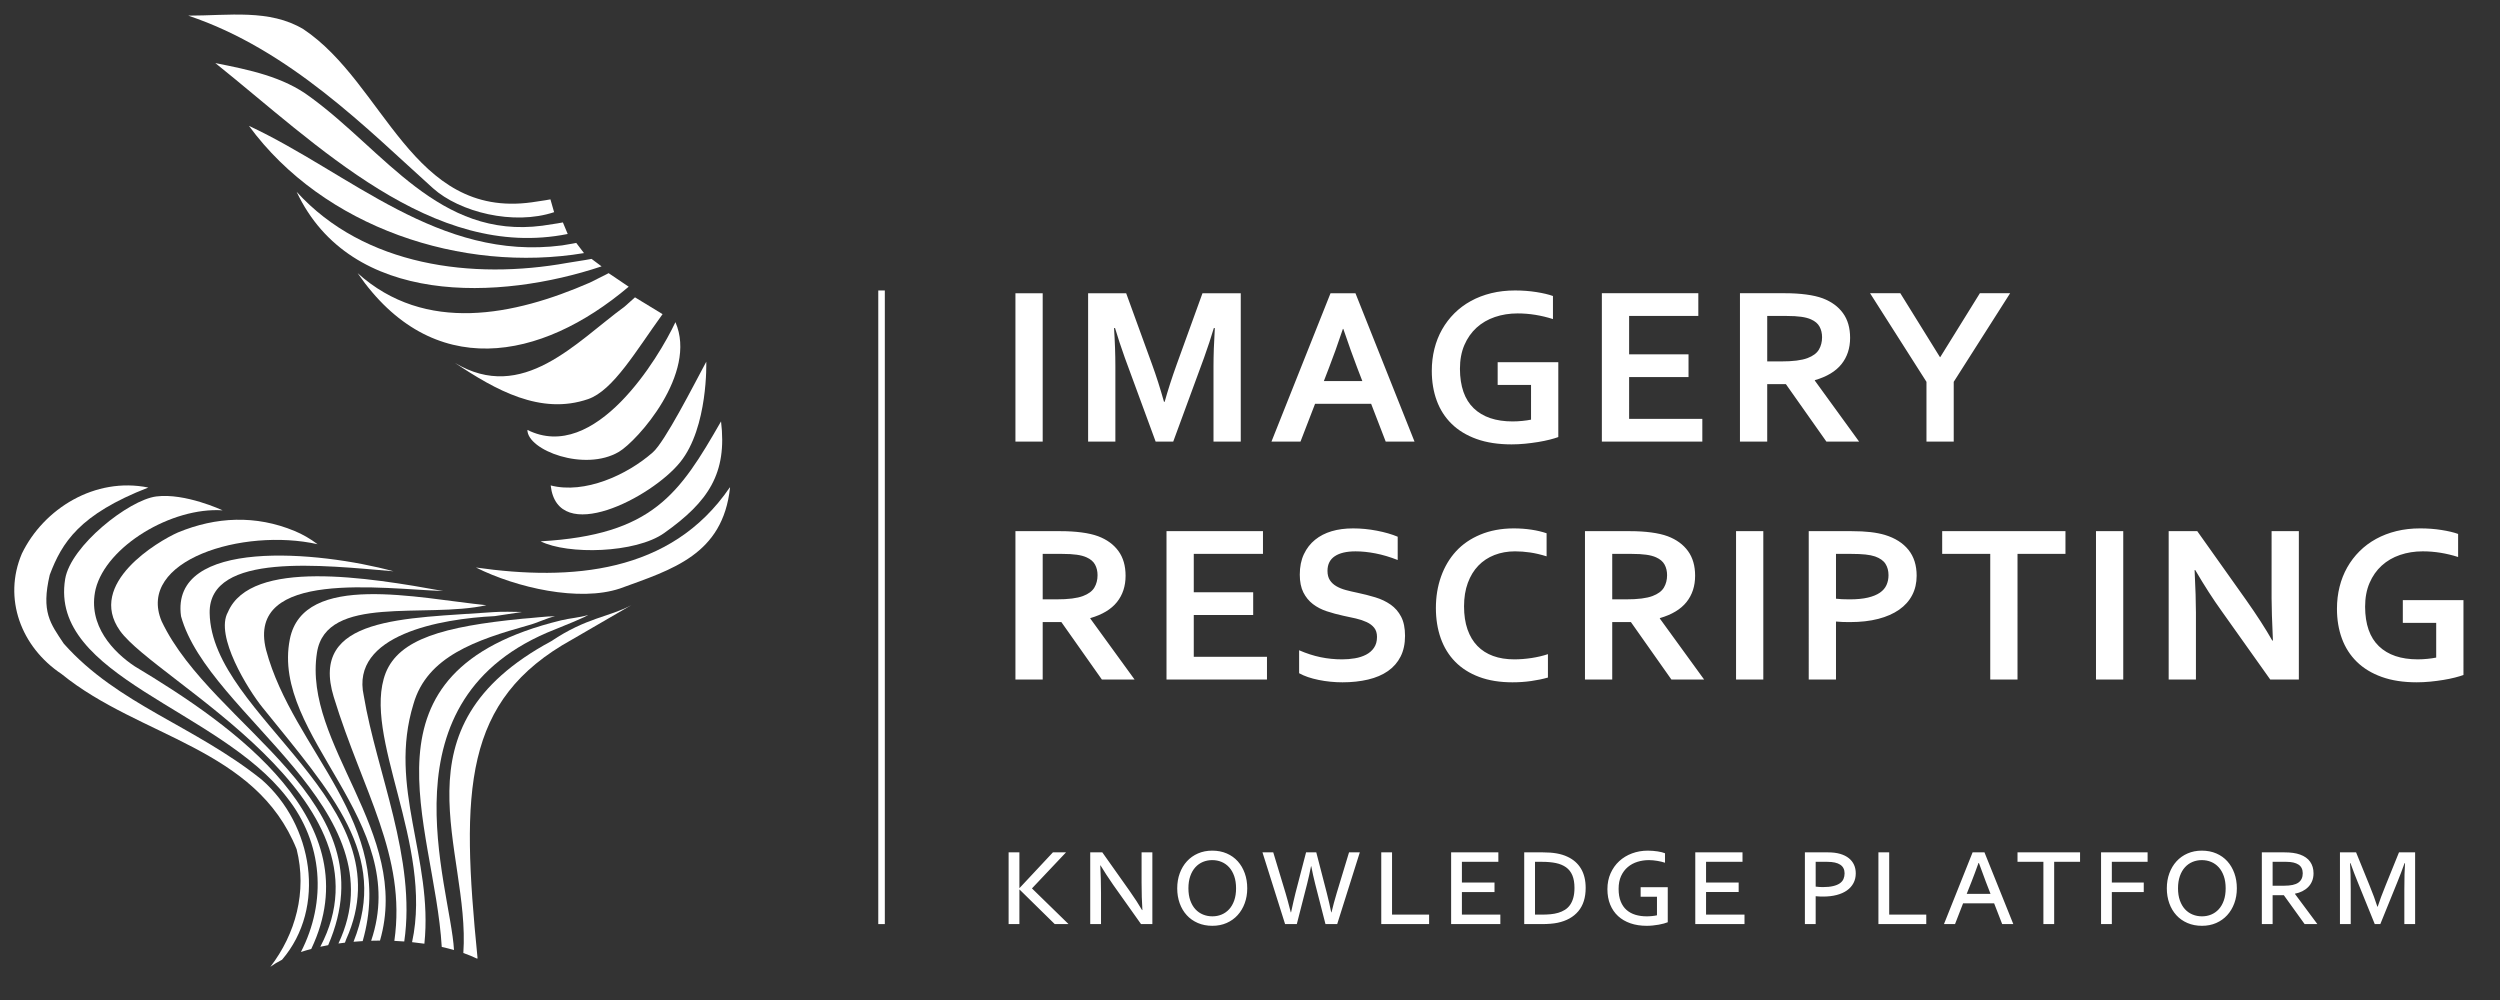 <?xml version="1.0" encoding="UTF-8" standalone="no"?>
<!-- Created with Inkscape (http://www.inkscape.org/) -->

<svg
   version="1.1"
   id="svg2"
   width="661.413"
   height="264.573"
   viewBox="0 0 661.413 264.573"
   sodipodi:docname="logo_IR_EN_cmyk.eps"
   xmlns:inkscape="http://www.inkscape.org/namespaces/inkscape"
   xmlns:sodipodi="http://sodipodi.sourceforge.net/DTD/sodipodi-0.dtd"
   xmlns="http://www.w3.org/2000/svg"
   xmlns:svg="http://www.w3.org/2000/svg">
  <rect x="0" y="0" width="661.413" height="264.573" fill="#333333" stroke="none"/>
  <defs
     id="defs6" />
  <sodipodi:namedview
     id="namedview4"
     pagecolor="#ffffff"
     bordercolor="#ffffff"
     borderopacity="0.25"
     inkscape:showpageshadow="2"
     inkscape:pageopacity="0.0"
     inkscape:pagecheckerboard="0"
     inkscape:deskcolor="#ffffff" />
  <g
     id="g8"
     inkscape:groupmode="layer"
     inkscape:label="ink_ext_XXXXXX"
     transform="matrix(1.333,0,0,-1.333,0,264.573)">
    <g
       id="g10"
       transform="scale(0.1)">
      <path
         d="m 2219.84,891.07 c -9.42,12.989 -22.82,22.782 -40.18,29.379 -9.13,3.379 -20.1,5.91 -32.91,7.602 -12.8,1.679 -26.64,2.531 -41.51,2.531 h -89.87 V 636.09 h 54.1 v 114.012 h 37.09 l 80.38,-114.012 h 64.92 l -87.88,121.051 v 0.879 c 23.85,6.902 41.47,17.5 52.88,31.808 11.41,14.301 17.12,31.723 17.12,52.274 0,19.66 -4.72,35.98 -14.14,48.968 z m -150.37,-95.851 v 90.242 h 38.64 c 11.48,0 21.12,-0.551 28.93,-1.652 7.8,-1.098 14.27,-2.829 19.43,-5.18 7.95,-3.52 13.58,-8.328 16.89,-14.41 3.31,-6.09 4.97,-13.098 4.97,-21.02 0,-9.25 -2.1,-17.429 -6.29,-24.539 -4.2,-7.121 -11.74,-12.73 -22.64,-16.84 -5.89,-2.199 -13.14,-3.851 -21.75,-4.949 -8.61,-1.101 -19.1,-1.652 -31.46,-1.652 z m 299.84,-31.039 h 117.92 v 45.121 h -117.92 v 76.16 h 137.35 v 45.121 H 2315.21 V 636.09 h 199.4 v 45.121 h -145.3 z m 357.7,-65.032 c -3.97,-5.796 -9.24,-10.386 -15.79,-13.757 -6.55,-3.379 -13.95,-5.762 -22.19,-7.153 -8.25,-1.398 -16.64,-2.09 -25.17,-2.09 -14.73,0 -29.01,1.43 -42.84,4.293 -13.84,2.86 -28.05,7.438 -42.62,13.75 v -45.562 c 10.3,-5.719 23.22,-10.16 38.75,-13.309 15.53,-3.16 31.32,-4.73 47.37,-4.73 18.4,0 35.33,1.832 50.79,5.5 15.46,3.66 28.59,9.281 39.41,16.84 10.82,7.55 19.18,17.129 25.07,28.718 5.88,11.59 8.83,25.313 8.83,41.161 0,15.402 -2.58,28.062 -7.73,37.961 -5.15,9.91 -12.14,17.941 -20.98,24.101 -8.83,6.168 -18.95,10.969 -30.36,14.418 -11.41,3.449 -23.37,6.492 -35.88,9.133 -7.95,1.617 -15.46,3.379 -22.53,5.289 -7.06,1.898 -13.32,4.43 -18.77,7.59 -5.44,3.148 -9.75,7.148 -12.91,11.988 -3.17,4.852 -4.75,11.012 -4.75,18.492 0,12.91 4.82,22.598 14.46,29.059 9.64,6.449 23.37,9.68 41.19,9.68 12.36,0 25.57,-1.36 39.63,-4.071 14.06,-2.719 28.74,-7.078 44.06,-13.097 v 46.218 c -11.49,4.84 -25.18,8.809 -41.08,11.891 -15.9,3.078 -31.72,4.617 -47.47,4.617 -15.76,0 -29.92,-1.867 -42.51,-5.609 -12.59,-3.739 -23.56,-9.391 -32.9,-16.949 -9.35,-7.559 -16.75,-17.098 -22.2,-28.61 -5.44,-11.519 -8.17,-25.058 -8.17,-40.609 0,-14.09 2.36,-25.832 7.07,-35.219 4.71,-9.391 11.04,-17.133 18.99,-23.223 7.95,-6.089 17.15,-10.859 27.6,-14.3 10.45,-3.45 21.42,-6.418 32.91,-8.918 8.68,-1.762 16.96,-3.559 24.84,-5.391 7.87,-1.84 14.98,-4.219 21.31,-7.148 6.33,-2.942 11.33,-6.711 15.01,-11.34 3.68,-4.621 5.52,-10.672 5.52,-18.153 0,-8.519 -1.98,-15.668 -5.96,-21.461 z m 309.66,189.172 c 10.16,-1.468 21.13,-4.039 32.91,-7.699 v 45.777 c -8.98,3.082 -19.07,5.461 -30.26,7.153 -11.19,1.679 -23.04,2.527 -35.55,2.527 -24.44,-0.148 -46.34,-4.258 -65.69,-12.328 -19.36,-8.07 -35.48,-19.141 -48.36,-33.23 -12.88,-14.09 -22.75,-30.739 -29.59,-49.961 -6.85,-19.231 -10.27,-40.059 -10.27,-62.508 0,-21.86 3.2,-41.86 9.61,-59.981 6.4,-18.121 15.97,-33.672 28.7,-46.66 12.73,-12.98 28.6,-23.031 47.59,-30.148 18.99,-7.114 41,-10.672 66.02,-10.672 12.81,0 25.18,0.84 37.1,2.531 11.93,1.688 23.04,3.988 33.35,6.93 v 46.437 c -10.16,-3.379 -21.06,-5.937 -32.69,-7.699 -11.63,-1.758 -23.04,-2.641 -34.22,-2.641 -15.61,0 -29.56,2.231 -41.85,6.711 -12.29,4.469 -22.71,11.11 -31.24,19.922 -8.54,8.801 -15.1,19.77 -19.66,32.899 -4.56,13.129 -6.84,28.359 -6.84,45.672 0,17.457 2.5,32.98 7.51,46.546 5,13.571 11.95,24.981 20.86,34.231 8.91,9.242 19.58,16.281 32.02,21.133 12.44,4.84 26.02,7.258 40.74,7.258 9.72,0 19.66,-0.739 29.81,-2.2 z m 313.56,2.75 c -9.43,12.989 -22.82,22.782 -40.19,29.379 -9.13,3.379 -20.1,5.91 -32.91,7.602 -12.8,1.679 -26.64,2.531 -41.51,2.531 h -89.87 V 636.09 h 54.1 v 114.012 h 37.1 l 80.37,-114.012 h 64.92 l -87.88,121.051 v 0.879 c 23.85,6.902 41.47,17.5 52.89,31.808 11.4,14.301 17.11,31.723 17.11,52.274 0,19.66 -4.71,35.98 -14.13,48.968 z m -150.38,-95.851 v 90.242 h 38.64 c 11.48,0 21.12,-0.551 28.93,-1.652 7.8,-1.098 14.28,-2.829 19.43,-5.18 7.95,-3.52 13.58,-8.328 16.89,-14.41 3.32,-6.09 4.97,-13.098 4.97,-21.02 0,-9.25 -2.1,-17.429 -6.29,-24.539 -4.2,-7.121 -11.74,-12.73 -22.64,-16.84 -5.89,-2.199 -13.13,-3.851 -21.75,-4.949 -8.61,-1.101 -19.1,-1.652 -31.46,-1.652 z M 3499.7,636.09 v 294.492 h -54.11 V 636.09 Z m 228.16,120.39 c 16.34,4.25 30.18,10.352 41.52,18.27 11.33,7.922 19.94,17.57 25.83,28.941 5.89,11.368 8.83,24.168 8.83,38.411 0,20.828 -5.44,38 -16.34,51.5 -10.89,13.5 -26.42,23.328 -46.59,29.488 -8.39,2.5 -17.92,4.371 -28.6,5.621 -10.67,1.238 -23.15,1.871 -37.42,1.871 h -85.24 V 636.09 h 54.1 v 115.109 c 4.12,-0.437 8.54,-0.738 13.25,-0.879 4.71,-0.148 9.49,-0.218 14.35,-0.218 21.2,0 39.97,2.117 56.31,6.378 z m -83.91,128.981 h 30.47 c 11.04,0 20.35,-0.41 27.94,-1.211 7.58,-0.809 13.94,-2.09 19.1,-3.852 9.86,-3.527 16.78,-8.437 20.76,-14.75 3.97,-6.308 5.96,-13.796 5.96,-22.449 0,-7.039 -1.33,-13.539 -3.98,-19.48 -2.65,-5.938 -6.99,-11 -13.03,-15.188 -6.03,-4.179 -13.98,-7.453 -23.84,-9.793 -9.87,-2.347 -22.09,-3.519 -36.66,-3.519 -5.16,0 -10.12,0.113 -14.91,0.332 -4.78,0.219 -8.72,0.551 -11.81,0.988 z m 360.28,0 h 95.17 v 45.121 h -244.67 v -45.121 h 95.39 V 636.09 h 54.11 z M 4214.09,636.09 v 294.492 h -54.1 V 636.09 Z m 146.9,294.492 h -56.75 V 636.09 h 54.1 v 133.379 c 0,19.812 -0.88,47.761 -2.65,83.851 h 1.33 c 18.1,-30.961 35.62,-58.179 52.55,-81.648 l 96.28,-135.582 h 56.75 v 294.492 h -54.1 V 797.199 c 0,-17.461 0.88,-45.34 2.65,-83.64 h -1.33 c -13.24,23.332 -30.47,50.043 -51.67,80.121 z m 474.22,-250.91 c -5.01,-1.031 -10.82,-1.871 -17.44,-2.531 -6.63,-0.661 -13.03,-0.993 -19.22,-0.993 -33.27,0 -58.95,8.692 -77.06,26.082 -18.11,17.379 -27.24,43.469 -27.38,78.239 0,17.902 2.94,33.679 8.83,47.32 5.89,13.652 13.95,25.133 24.18,34.449 10.23,9.313 22.34,16.364 36.32,21.133 13.99,4.758 29,7.149 45.05,7.149 11.93,0 23.74,-0.961 35.44,-2.86 11.71,-1.91 23.3,-4.699 34.78,-8.371 v 45.781 c -8.54,3.09 -19.51,5.692 -32.9,7.821 -13.4,2.121 -27.53,3.187 -42.4,3.187 -16.78,0 -32.5,-1.797 -47.14,-5.387 -14.65,-3.601 -28.12,-8.769 -40.41,-15.519 -12.3,-6.75 -23.23,-14.891 -32.79,-24.434 -9.58,-9.539 -17.71,-20.207 -24.41,-32.019 -6.7,-11.821 -11.77,-24.66 -15.23,-38.52 -3.46,-13.871 -5.19,-28.429 -5.19,-43.687 0,-21.571 3.27,-41.274 9.83,-59.102 6.54,-17.82 16.41,-33.199 29.59,-46.109 13.17,-12.91 29.66,-22.922 49.46,-30.039 19.8,-7.114 42.95,-10.672 69.45,-10.672 8.83,0 17.73,0.441 26.72,1.32 8.97,0.879 17.7,2.012 26.16,3.41 8.47,1.391 16.12,2.969 22.97,4.731 6.84,1.758 12.47,3.449 16.89,5.058 V 793.68 h -120.35 v -45.121 h 66.25 v -68.887"
         style="fill:#ffffff;fill-opacity:1;fill-rule:nonzero;stroke:none"
         id="path12" />
      <path
         d="m 2069.47,1108.31 v 294.49 h -54.1 v -294.49 z m 240.75,79.01 c -7.51,26.86 -15.53,51.95 -24.07,75.28 l -51.01,140.2 h -75.52 v -294.49 h 54.1 v 149.44 c 0,23.48 -0.88,48.79 -2.65,75.94 h 1.99 c 2.5,-8.37 5.44,-17.76 8.83,-28.17 3.39,-10.42 6.92,-20.69 10.6,-30.82 l 61.17,-166.39 h 34.89 l 61.16,166.39 c 3.68,10.13 7.22,20.4 10.6,30.82 3.39,10.41 6.33,19.8 8.84,28.17 h 1.98 c -1.76,-28.91 -2.65,-54.29 -2.65,-76.15 v -149.23 h 54.1 v 294.49 h -75.96 l -51.01,-140.86 c -9.57,-26.56 -17.59,-51.43 -24.07,-74.62 z m 440.05,-79.01 h 57.19 l -117.25,294.49 h -49.47 l -117.25,-294.49 h 57.63 l 28.94,75.05 h 111.27 z m -84.13,223.62 c 10.42,-30.63 19.63,-56.37 27.64,-77.24 l 10.1,-26.21 h -76.37 l 10.1,26.21 c 8.1,20.69 17.32,46.43 27.65,77.24 z m 372.56,-180.04 c -5,-1.03 -10.82,-1.87 -17.44,-2.53 -6.62,-0.66 -13.03,-0.99 -19.21,-0.99 -33.27,0 -58.96,8.69 -77.07,26.08 -18.1,17.39 -27.23,43.47 -27.38,78.24 0,17.9 2.94,33.68 8.83,47.33 5.89,13.64 13.95,25.12 24.18,34.44 10.23,9.31 22.34,16.36 36.33,21.13 13.98,4.77 29,7.15 45.05,7.15 11.92,0 23.73,-0.95 35.44,-2.86 11.7,-1.91 23.29,-4.7 34.78,-8.36 v 45.78 c -8.54,3.08 -19.51,5.68 -32.91,7.81 -13.39,2.12 -27.53,3.19 -42.39,3.19 -16.79,0 -32.5,-1.8 -47.15,-5.39 -14.65,-3.6 -28.12,-8.77 -40.41,-15.52 -12.29,-6.75 -23.22,-14.89 -32.79,-24.43 -9.57,-9.54 -17.7,-20.21 -24.4,-32.02 -6.7,-11.81 -11.78,-24.65 -15.24,-38.52 -3.46,-13.87 -5.19,-28.43 -5.19,-43.69 0,-21.57 3.28,-41.27 9.83,-59.09 6.55,-17.83 16.41,-33.21 29.59,-46.12 13.17,-12.91 29.66,-22.92 49.46,-30.04 19.8,-7.11 42.95,-10.67 69.45,-10.67 8.83,0 17.74,0.44 26.72,1.32 8.98,0.88 17.7,2.02 26.17,3.41 8.46,1.39 16.12,2.97 22.96,4.73 6.85,1.76 12.48,3.45 16.9,5.07 v 148.56 h -120.35 v -45.12 h 66.24 z m 194.67,84.52 h 117.91 v 45.12 h -117.91 v 76.15 h 137.35 v 45.12 h -191.45 v -294.49 h 199.4 v 45.12 h -145.3 z m 424.46,126.88 c -9.42,12.99 -22.82,22.78 -40.18,29.39 -9.13,3.37 -20.1,5.9 -32.91,7.59 -12.8,1.68 -26.64,2.53 -41.51,2.53 h -89.87 v -294.49 h 54.1 v 114.01 h 37.09 l 80.38,-114.01 h 64.92 l -87.88,121.05 v 0.88 c 23.85,6.9 41.47,17.5 52.88,31.81 11.41,14.31 17.12,31.73 17.12,52.27 0,19.66 -4.72,35.98 -14.14,48.97 z m -150.37,-95.85 v 90.24 h 38.64 c 11.48,0 21.12,-0.55 28.93,-1.65 7.8,-1.1 14.27,-2.83 19.43,-5.17 7.95,-3.52 13.58,-8.33 16.89,-14.42 3.31,-6.09 4.97,-13.1 4.97,-21.02 0,-9.24 -2.1,-17.42 -6.29,-24.54 -4.2,-7.12 -11.74,-12.73 -22.64,-16.84 -5.89,-2.2 -13.14,-3.85 -21.75,-4.95 -8.61,-1.1 -19.1,-1.65 -31.46,-1.65 z m 342.79,8.58 -78.62,126.78 h -60.06 l 111.96,-175.86 v -118.63 h 54.1 v 118.63 l 111.95,175.86 h -60.06 l -78.61,-126.78 h -0.66"
         style="fill:#ffffff;fill-opacity:1;fill-rule:nonzero;stroke:none"
         id="path14" />
      <path
         d="m 2023.23,150.711 v 68.398 h 0.54 l 69.62,-68.398 h 27.39 l -72.62,70.848 67.58,71.531 h -26.02 l -65.95,-70.57 h -0.54 v 70.57 h -21.4 V 150.711 Z M 2187.8,293.09 h -23.98 V 150.711 h 21.4 v 61.449 c 0,19.16 -0.5,37.512 -1.5,55.051 h 0.54 c 7.09,-11.813 15.49,-24.711 25.21,-38.699 l 55.18,-77.801 h 22.48 V 293.09 h -21.39 v -60.36 c 0,-19.8 0.54,-37.871 1.63,-54.218 h -0.68 c -6.36,10.988 -14.71,23.84 -25.07,38.558 z m 282.75,-41.488 c -3.27,9.128 -7.9,17.039 -13.9,23.707 -5.99,6.679 -13.28,11.882 -21.87,15.601 -8.58,3.731 -18.19,5.59 -28.81,5.59 -10.36,0 -19.81,-1.859 -28.34,-5.59 -8.54,-3.719 -15.85,-8.922 -21.94,-15.601 -6.09,-6.668 -10.81,-14.579 -14.17,-23.707 -3.36,-9.122 -5.04,-19.09 -5.04,-29.903 0,-10.719 1.63,-20.621 4.9,-29.699 3.27,-9.09 7.93,-16.949 13.97,-23.578 6.04,-6.633 13.37,-11.801 22,-15.531 8.63,-3.719 18.26,-5.582 28.89,-5.582 10.35,0 19.78,1.863 28.27,5.582 8.49,3.73 15.76,8.898 21.8,15.531 6.04,6.629 10.74,14.488 14.1,23.578 3.36,9.078 5.04,18.98 5.04,29.699 0,10.813 -1.63,20.781 -4.9,29.903 z m -20.98,-54.09 c -2.46,-6.953 -5.82,-12.742 -10.09,-17.371 -4.27,-4.629 -9.24,-8.129 -14.91,-10.493 -5.68,-2.359 -11.79,-3.539 -18.33,-3.539 -6.54,0 -12.72,1.18 -18.53,3.539 -5.81,2.364 -10.86,5.864 -15.12,10.493 -4.27,4.629 -7.66,10.418 -10.15,17.371 -2.5,6.949 -3.75,15.008 -3.75,24.187 0,9.172 1.22,17.25 3.68,24.25 2.45,6.992 5.83,12.852 10.15,17.582 4.31,4.719 9.33,8.258 15.05,10.617 5.73,2.372 11.86,3.551 18.4,3.551 6.54,0 12.67,-1.179 18.39,-3.551 5.72,-2.359 10.74,-5.898 15.06,-10.617 4.31,-4.73 7.69,-10.59 10.15,-17.582 2.45,-7 3.68,-15.078 3.68,-24.25 0,-9.179 -1.23,-17.238 -3.68,-24.187 z m 192.56,-23.5 c -2.26,11.347 -5.21,24.207 -8.84,38.558 l -20.82,80.52 h -20.27 l -20.95,-80.52 c -2.45,-9.808 -5.4,-22.672 -8.84,-38.558 h -0.55 c -4.66,18.168 -8.13,30.968 -10.41,38.418 l -24.39,80.66 h -21.39 l 44.9,-142.379 h 23.26 l 20.41,79.711 c 2.99,11.898 5.58,23.566 7.76,35.008 h 0.54 c 2.27,-11.899 4.85,-23.571 7.76,-35.008 l 20.41,-79.711 h 23.26 l 44.9,142.379 h -21.39 l -24.39,-80.52 c -4.02,-13.441 -7.49,-26.3 -10.41,-38.558 z m 99.31,119.078 V 150.711 h 94.96 v 18.801 h -73.57 V 293.09 Z m 160.06,-78.75 h 64.72 v 18.801 h -64.72 v 41.148 h 72.35 v 18.801 h -93.74 V 150.711 h 97.69 v 18.801 h -76.3 z m 236.36,46.39 c -6.18,10.399 -15.21,18.329 -27.11,23.782 -6.18,2.91 -13.2,5.058 -21.05,6.468 -7.86,1.411 -17.15,2.11 -27.86,2.11 h -36.66 V 150.711 h 35.29 c 6,0 11.65,0.23 16.97,0.68 5.31,0.461 9.92,1.089 13.83,1.91 17.8,3.719 31.56,11.379 41.28,22.961 9.72,11.578 14.58,27 14.58,46.258 0,15.07 -3.09,27.812 -9.27,38.21 z m -15.33,-58.039 c -1.59,-5.589 -3.79,-10.332 -6.6,-14.242 -2.82,-3.898 -6.2,-7.078 -10.15,-9.527 -3.96,-2.461 -8.32,-4.391 -13.08,-5.801 -4.77,-1.402 -9.86,-2.359 -15.26,-2.859 -5.41,-0.5 -11.02,-0.75 -16.83,-0.75 h -14.03 v 104.777 h 14.3 c 10.27,0 19.33,-0.82 27.18,-2.449 7.86,-1.641 14.56,-4.43 20.1,-8.379 5.54,-3.949 9.72,-9.27 12.54,-15.941 2.81,-6.68 4.22,-15.008 4.22,-25 0,-7.629 -0.8,-14.239 -2.39,-19.829 z m 123.37,-33.519 c -6.81,2.047 -12.69,5.25 -17.64,9.609 -4.96,4.36 -8.82,9.989 -11.58,16.891 -2.78,6.906 -4.16,15.219 -4.16,24.937 0,9.903 1.66,18.442 4.97,25.61 3.32,7.179 7.77,13.101 13.36,17.781 5.58,4.68 11.99,8.129 19.21,10.359 7.22,2.223 14.78,3.34 22.68,3.34 2.64,0 5.36,-0.14 8.18,-0.41 2.81,-0.269 5.6,-0.641 8.38,-1.09 2.77,-0.461 5.47,-1 8.1,-1.64 2.64,-0.629 5.04,-1.309 7.22,-2.039 v 18.8 c -1.72,0.731 -3.86,1.41 -6.4,2.051 -2.54,0.629 -5.29,1.168 -8.24,1.629 -2.95,0.449 -6.11,0.82 -9.47,1.09 -3.36,0.269 -6.68,0.41 -9.95,0.41 -11.17,0 -21.64,-1.82 -31.4,-5.449 -9.77,-3.629 -18.26,-8.789 -25.48,-15.473 -7.22,-6.668 -12.92,-14.707 -17.1,-24.109 -4.18,-9.399 -6.27,-19.867 -6.27,-31.41 0,-11.438 1.84,-21.661 5.52,-30.649 3.68,-9 8.9,-16.601 15.67,-22.828 6.76,-6.223 14.94,-10.992 24.52,-14.301 9.59,-3.32 20.33,-4.972 32.23,-4.972 3.9,0 7.92,0.203 12.05,0.613 4.14,0.41 8.09,0.949 11.86,1.629 3.77,0.679 7.22,1.461 10.35,2.32 3.14,0.859 5.66,1.699 7.56,2.52 v 69.488 h -53.81 v -18.801 h 32.42 v -36.93 c -1.27,-0.269 -2.77,-0.539 -4.49,-0.82 -1.73,-0.269 -3.52,-0.5 -5.38,-0.68 -1.87,-0.179 -3.71,-0.32 -5.52,-0.41 -1.82,-0.09 -3.5,-0.129 -5.04,-0.129 -8.09,0 -15.54,1.02 -22.35,3.063 z m 140.17,45.168 h 64.72 v 18.801 h -64.72 v 41.148 h 72.35 v 18.801 h -93.74 V 150.711 h 97.69 v 18.801 h -76.3 z m 217.56,-8.309 c 2.64,-0.269 5.18,-0.461 7.63,-0.551 2.46,-0.089 4.86,-0.128 7.23,-0.128 9.89,0 18.84,1.039 26.84,3.128 7.99,2.09 14.78,5.11 20.37,9.059 5.58,3.949 9.9,8.789 12.94,14.512 3.04,5.73 4.56,12.168 4.56,19.347 0,6.274 -1.15,11.942 -3.47,17.032 -2.32,5.09 -5.77,9.468 -10.36,13.152 -4.58,3.68 -10.31,6.52 -17.16,8.52 -6.86,1.988 -14.79,2.988 -23.78,2.988 h -46.19 V 150.711 h 21.39 z m 0,68.258 h 23.17 c 22.79,0 34.2,-7.629 34.2,-22.891 0,-4.089 -0.73,-7.808 -2.18,-11.168 -1.46,-3.359 -3.87,-6.218 -7.23,-8.589 -3.36,-2.36 -7.81,-4.2 -13.35,-5.512 -5.54,-1.32 -12.4,-1.981 -20.57,-1.981 -2.27,0 -4.59,0.09 -6.95,0.274 -2.36,0.18 -4.73,0.406 -7.09,0.68 z m 124.53,18.801 V 150.711 h 94.97 v 18.801 h -73.58 V 293.09 Z m 245.65,-142.379 h 22.08 l -57.23,142.379 h -23.57 l -56.82,-142.379 h 21.94 l 15.96,41.148 h 61.68 z m -46.19,121.258 c 4.84,-13.469 9.4,-25.828 13.69,-37.078 l 9.38,-24.231 h -47.3 l 9.6,24.219 c 4.26,10.82 8.86,23.18 13.82,37.09 z M 4055.6,150.711 h 21.39 v 123.578 h 51.37 v 18.801 h -124.13 v -18.801 h 51.37 z m 135.83,0 v 63.629 h 63.36 v 18.801 h -63.36 v 41.148 h 70.99 v 18.801 h -92.38 V 150.711 Z m 243.21,100.891 c -3.27,9.128 -7.9,17.039 -13.89,23.707 -6,6.679 -13.29,11.882 -21.87,15.601 -8.59,3.731 -18.19,5.59 -28.82,5.59 -10.35,0 -19.8,-1.859 -28.34,-5.59 -8.54,-3.719 -15.85,-8.922 -21.93,-15.601 -6.09,-6.668 -10.82,-14.579 -14.17,-23.707 -3.37,-9.122 -5.05,-19.09 -5.05,-29.903 0,-10.719 1.64,-20.621 4.91,-29.699 3.27,-9.09 7.92,-16.949 13.96,-23.578 6.04,-6.633 13.38,-11.801 22.01,-15.531 8.63,-3.719 18.26,-5.582 28.88,-5.582 10.36,0 19.78,1.863 28.28,5.582 8.49,3.73 15.75,8.898 21.8,15.531 6.04,6.629 10.74,14.488 14.1,23.578 3.36,9.078 5.04,18.98 5.04,29.699 0,10.813 -1.64,20.781 -4.91,29.903 z m -20.98,-54.09 c -2.45,-6.953 -5.81,-12.742 -10.08,-17.371 -4.27,-4.629 -9.24,-8.129 -14.92,-10.493 -5.68,-2.359 -11.79,-3.539 -18.33,-3.539 -6.54,0 -12.71,1.18 -18.53,3.539 -5.81,2.364 -10.85,5.864 -15.12,10.493 -4.27,4.629 -7.65,10.418 -10.15,17.371 -2.5,6.949 -3.75,15.008 -3.75,24.187 0,9.172 1.23,17.25 3.68,24.25 2.45,6.992 5.84,12.852 10.15,17.582 4.32,4.719 9.34,8.258 15.06,10.617 5.72,2.372 11.85,3.551 18.39,3.551 6.54,0 12.67,-1.179 18.4,-3.551 5.72,-2.359 10.74,-5.898 15.05,-10.617 4.31,-4.73 7.7,-10.59 10.15,-17.582 2.45,-7 3.68,-15.078 3.68,-24.25 0,-9.179 -1.23,-17.238 -3.68,-24.187 z m 141.26,13.558 c 5.31,1 10.21,2.629 14.7,4.91 4.5,2.258 8.39,5.079 11.67,8.442 3.28,3.359 5.85,7.308 7.69,11.859 1.84,4.539 2.77,9.617 2.77,15.258 0,8.902 -2.24,16.531 -6.7,22.891 -4.46,6.351 -11.15,11.121 -20.07,14.3 -4.05,1.45 -8.63,2.54 -13.72,3.27 -5.09,0.73 -10.97,1.09 -17.64,1.09 h -44.47 V 150.711 h 21.39 v 57.359 h 22.26 l 41.28,-57.359 h 25.3 l -44.46,59.82 z m -16.99,63.219 c 10.35,0 18.32,-1.82 23.91,-5.449 5.59,-3.629 8.42,-9.36 8.51,-17.168 0,-8.262 -2.88,-14.461 -8.65,-18.602 -5.77,-4.129 -15.19,-6.191 -28.27,-6.191 h -22.89 v 47.41 z m 220.15,-40.328 c 4.91,11.988 9.68,24.527 14.31,37.609 h 0.95 c -0.91,-12.269 -1.36,-29.621 -1.36,-52.05 v -68.809 h 21.39 V 293.09 h -32.02 l -26.29,-64.988 c -7.18,-17.622 -12.49,-31.883 -15.95,-42.782 h -0.68 c -3.9,12.352 -9.17,26.61 -15.8,42.782 l -26.43,64.988 h -32.02 V 150.711 h 21.39 v 68.809 c 0,21.71 -0.46,39.05 -1.36,52.05 h 0.95 c 4.63,-13.082 9.4,-25.621 14.31,-37.609 l 33.79,-83.25 h 11.03 l 33.79,83.25"
         style="fill:#ffffff;fill-opacity:1;fill-rule:nonzero;stroke:none"
         id="path16" />
      <path
         d="M 1749.64,1408.29 V 150.711"
         style="fill:none;stroke:#ffffff;stroke-width:13;stroke-linecap:butt;stroke-linejoin:miter;stroke-miterlimit:10;stroke-dasharray:none;stroke-opacity:1"
         id="path18" />
      <path
         d="m 1448.95,1017.14 c -14.38,-133.23 -114.1,-162.378 -218.7,-200.41 -80.69,-26.902 -204.96,1.372 -285.652,41.719 188.292,-26.898 387.152,-12.328 503.622,158.691 h 0.73"
         style="fill:#ffffff;fill-opacity:1;fill-rule:nonzero;stroke:none"
         id="path20" />
      <path
         d="m 1431.07,1148.46 c 12.43,-103.28 -24.87,-159.276 -112.95,-221.698 -56.7,-40.192 -191.38,-43.242 -245.18,-16.34 222.73,12.738 275.57,94.038 358.13,238.038"
         style="fill:#ffffff;fill-opacity:1;fill-rule:nonzero;stroke:none"
         id="path22" />
      <path
         d="m 1350.15,1067.68 c -56.69,-70.465 -243.72,-167.371 -257.17,-46.33 67.25,-17.47 151.37,20.45 202.7,65.65 24.08,21.21 79.78,130.93 106.11,179.94 0,0 3.96,-130.17 -51.64,-199.26"
         style="fill:#ffffff;fill-opacity:1;fill-rule:nonzero;stroke:none"
         id="path24" />
      <path
         d="m 1340.53,1345.42 c 44.44,-101.79 -75.81,-235.91 -112.14,-257.38 -67.89,-40.12 -181.65,3.14 -181.65,43.49 134.5,-67.25 260.92,143.67 293.79,213.89"
         style="fill:#ffffff;fill-opacity:1;fill-rule:nonzero;stroke:none"
         id="path26" />
      <path
         d="m 1260.29,1394.67 54.75,-33.35 c -52.02,-71.54 -97.66,-151.44 -147.95,-168.69 -94.15,-32.29 -183.5,18.11 -264.203,71.91 134.503,-80.7 240.073,41.02 336.923,111.84 l 20.48,18.29"
         style="fill:#ffffff;fill-opacity:1;fill-rule:nonzero;stroke:none"
         id="path28" />
      <path
         d="m 1207.91,1442.67 39.88,-26.9 c -174.85,-147.95 -390.04,-188.29 -537.989,26.9 134.5,-121.05 310.849,-84.13 460.809,-18.83 38.03,18.83 37.3,18.83 37.3,18.83"
         style="fill:#ffffff;fill-opacity:1;fill-rule:nonzero;stroke:none"
         id="path30" />
      <path
         d="m 1174.08,1470.96 19.9,-14.85 c -201.734,-67.25 -497.625,-80.7 -605.226,147.96 134.5,-147.96 349.691,-174.86 536.876,-141.11 30.29,4.54 48.45,8 48.45,8"
         style="fill:#ffffff;fill-opacity:1;fill-rule:nonzero;stroke:none"
         id="path32" />
      <path
         d="m 1143.7,1502.66 15.37,-20.18 c -242.093,-40.35 -517.082,50.79 -665.035,252.54 201.75,-94.16 376.594,-269 621.425,-237.31 18.02,2.93 28.24,4.95 28.24,4.95"
         style="fill:#ffffff;fill-opacity:1;fill-rule:nonzero;stroke:none"
         id="path34" />
      <path
         d="m 1117.2,1543.35 9.54,-22.96 c -268.99,-53.79 -497.642,177.82 -699.381,339.22 67.25,-13.45 134.5,-26.9 188.297,-67.25 147.942,-107.6 255.543,-282.44 460.744,-255.52 25.68,3.57 40.8,6.51 40.8,6.51"
         style="fill:#ffffff;fill-opacity:1;fill-rule:nonzero;stroke:none"
         id="path36" />
      <path
         d="m 1092.46,1589.12 c 7.38,-26.3 7.38,-25.41 7.38,-25.41 -80.7,-26.9 -187.762,0.15 -240.531,47.54 -129.633,116.42 -284.008,275.25 -485.746,342.5 80.699,0 161.386,13.45 228.636,-26.9 161.403,-107.59 215.203,-376.59 453.181,-343.59 23.35,3.14 37.08,5.86 37.08,5.86"
         style="fill:#ffffff;fill-opacity:1;fill-rule:nonzero;stroke:none"
         id="path38" />
      <path
         d="M 519.422,437.43 C 384.922,545.031 234.23,586.211 126.633,707.262 99.731,747.609 81.434,770.18 98.742,843.879 122.813,907.789 157.602,964.02 294.363,1017.14 188.762,1038.62 86.621,975.391 43.41,886.012 5.582,797.078 41.602,700.77 122.301,646.969 277.922,520.57 508.055,500.988 588.754,299.238 609.844,214.879 586.508,130.77 536.602,65.922 c 6.711,4.949 14.496,9.629 23.136,14.02 88.633,103.25 61.719,268.2 -40.316,357.489"
         style="fill:#ffffff;fill-opacity:1;fill-rule:nonzero;stroke:none"
         id="path40" />
      <path
         d="m 266.973,662.578 c -40.352,26.902 -94.149,80.703 -77.11,153.192 21.399,85.179 151.078,162.878 251.95,156.152 0,0 -74.368,34.898 -131.711,27.547 -54.399,-6.973 -169.965,-98.028 -180.778,-163.938 -31.828,-193.949 305.481,-258.32 439.969,-433.16 72.156,-90.781 79.34,-207.18 27.945,-307.051 6.563,2.16 13.43,4.18 20.532,6.071 C 737.914,353.422 464.063,544.32 266.973,662.578"
         style="fill:#ffffff;fill-opacity:1;fill-rule:nonzero;stroke:none"
         id="path42" />
      <path
         d="M 320.84,751.711 C 269.918,872.75 482.523,937.77 630.305,904.68 c -14.852,11.199 -30.051,19.789 -45.492,26.211 -77.2,32.07 -156.161,28.347 -231.532,-2.821 -39.316,-17.32 -181.922,-101.238 -115.07,-195.261 70.867,-99.668 552.352,-334.34 397.473,-627.079 5.101,1.122 10.332,2.161 15.648,3.141 124.359,287.598 -229.695,429.82 -330.492,642.84"
         style="fill:#ffffff;fill-opacity:1;fill-rule:nonzero;stroke:none"
         id="path44" />
      <path
         d="m 687.059,120.48 c 121.468,269.77 -267.84,441.899 -270.954,647.801 -1.839,121.77 226.793,94.16 364.872,82.68 -147.95,40.348 -443.329,67.301 -421.692,-89.18 54.031,-197.191 437.207,-384.793 312.399,-649.582 4.265,0.61 8.589,1.172 12.957,1.692 0.797,2.058 1.562,4.23 2.418,6.589"
         style="fill:#ffffff;fill-opacity:1;fill-rule:nonzero;stroke:none"
         id="path46" />
      <path
         d="M 528.074,694.941 C 487.727,856.328 761.523,815.648 879.504,811.789 731.555,838.691 498.215,876.711 452.496,770.191 425.504,722.988 492.941,615.371 520.715,580.98 660.68,407.648 770.922,288.109 701.656,115.641 c 5.985,0.519 12.035,0.968 18.172,1.32 66.879,234.141 -138.082,376.719 -191.754,577.98"
         style="fill:#ffffff;fill-opacity:1;fill-rule:nonzero;stroke:none"
         id="path48" />
      <path
         d="m 629.102,689.48 c 18.164,116.68 215.199,67.25 336.25,94.149 -134.5,13.449 -363.153,67.25 -390.051,-67.25 -38.555,-192.809 242.109,-361.09 161.367,-598.688 5.793,0.168 11.633,0.278 17.531,0.289 62.09,214.59 -153.558,388.711 -125.097,571.5"
         style="fill:#ffffff;fill-opacity:1;fill-rule:nonzero;stroke:none"
         id="path50" />
      <path
         d="m 721.973,604.051 c -26.903,121.051 152.879,152.679 259.769,157.89 18.728,2.86 37.018,5.547 54.508,8.239 -17.49,0 -36.359,1.211 -56.008,-0.231 C 803.297,756.988 613.273,761.77 662.406,601.441 719.895,413.84 806.91,286.602 782.688,117.398 c 6.64,-0.289 13.191,-0.687 19.664,-1.179 23.972,164 -55.145,336.429 -80.379,487.832"
         style="fill:#ffffff;fill-opacity:1;fill-rule:nonzero;stroke:none"
         id="path52" />
      <path
         d="m 820.641,587.609 c 26.898,94.141 123.961,126.981 227.639,156.082 18.02,4.7 35.91,14.047 53.39,18.079 -17.48,0 -46.66,-3.84 -65.42,-5.04 C 879.5,741.25 792.328,716.379 765.43,649.129 c -47.785,-124.59 94.855,-340.27 52.414,-534.277 8.332,-0.852 16.48,-1.891 24.449,-3.071 17.621,169.86 -72.668,310.008 -21.652,475.828"
         style="fill:#ffffff;fill-opacity:1;fill-rule:nonzero;stroke:none"
         id="path54" />
      <path
         d="m 1101.67,735.621 c 65.42,26.16 65.42,28.57 65.42,28.57 -17.49,-5.382 -35.16,-6.14 -53.78,-10.691 C 695.438,651.309 862.309,351.59 876.746,105.41 c 8.422,-1.879 16.527,-3.949 24.305,-6.191 C 894.316,227.309 751.008,598.52 1101.67,735.621"
         style="fill:#ffffff;fill-opacity:1;fill-rule:nonzero;stroke:none"
         id="path56" />
      <path
         d="M 1094.17,712.262 C 773.406,539.609 933.809,299.641 919.609,93.309 c 9.977,-3.5 19.286,-7.289 27.75,-11.379 l 0.387,1.898 C 914.633,416.699 918.887,595.398 1134.97,715.238 l 117.89,68.403 c -43.71,-23.539 -88.65,-24.332 -158.69,-71.379"
         style="fill:#ffffff;fill-opacity:1;fill-rule:nonzero;stroke:none"
         id="path58" />
    </g>
  </g>
</svg>
